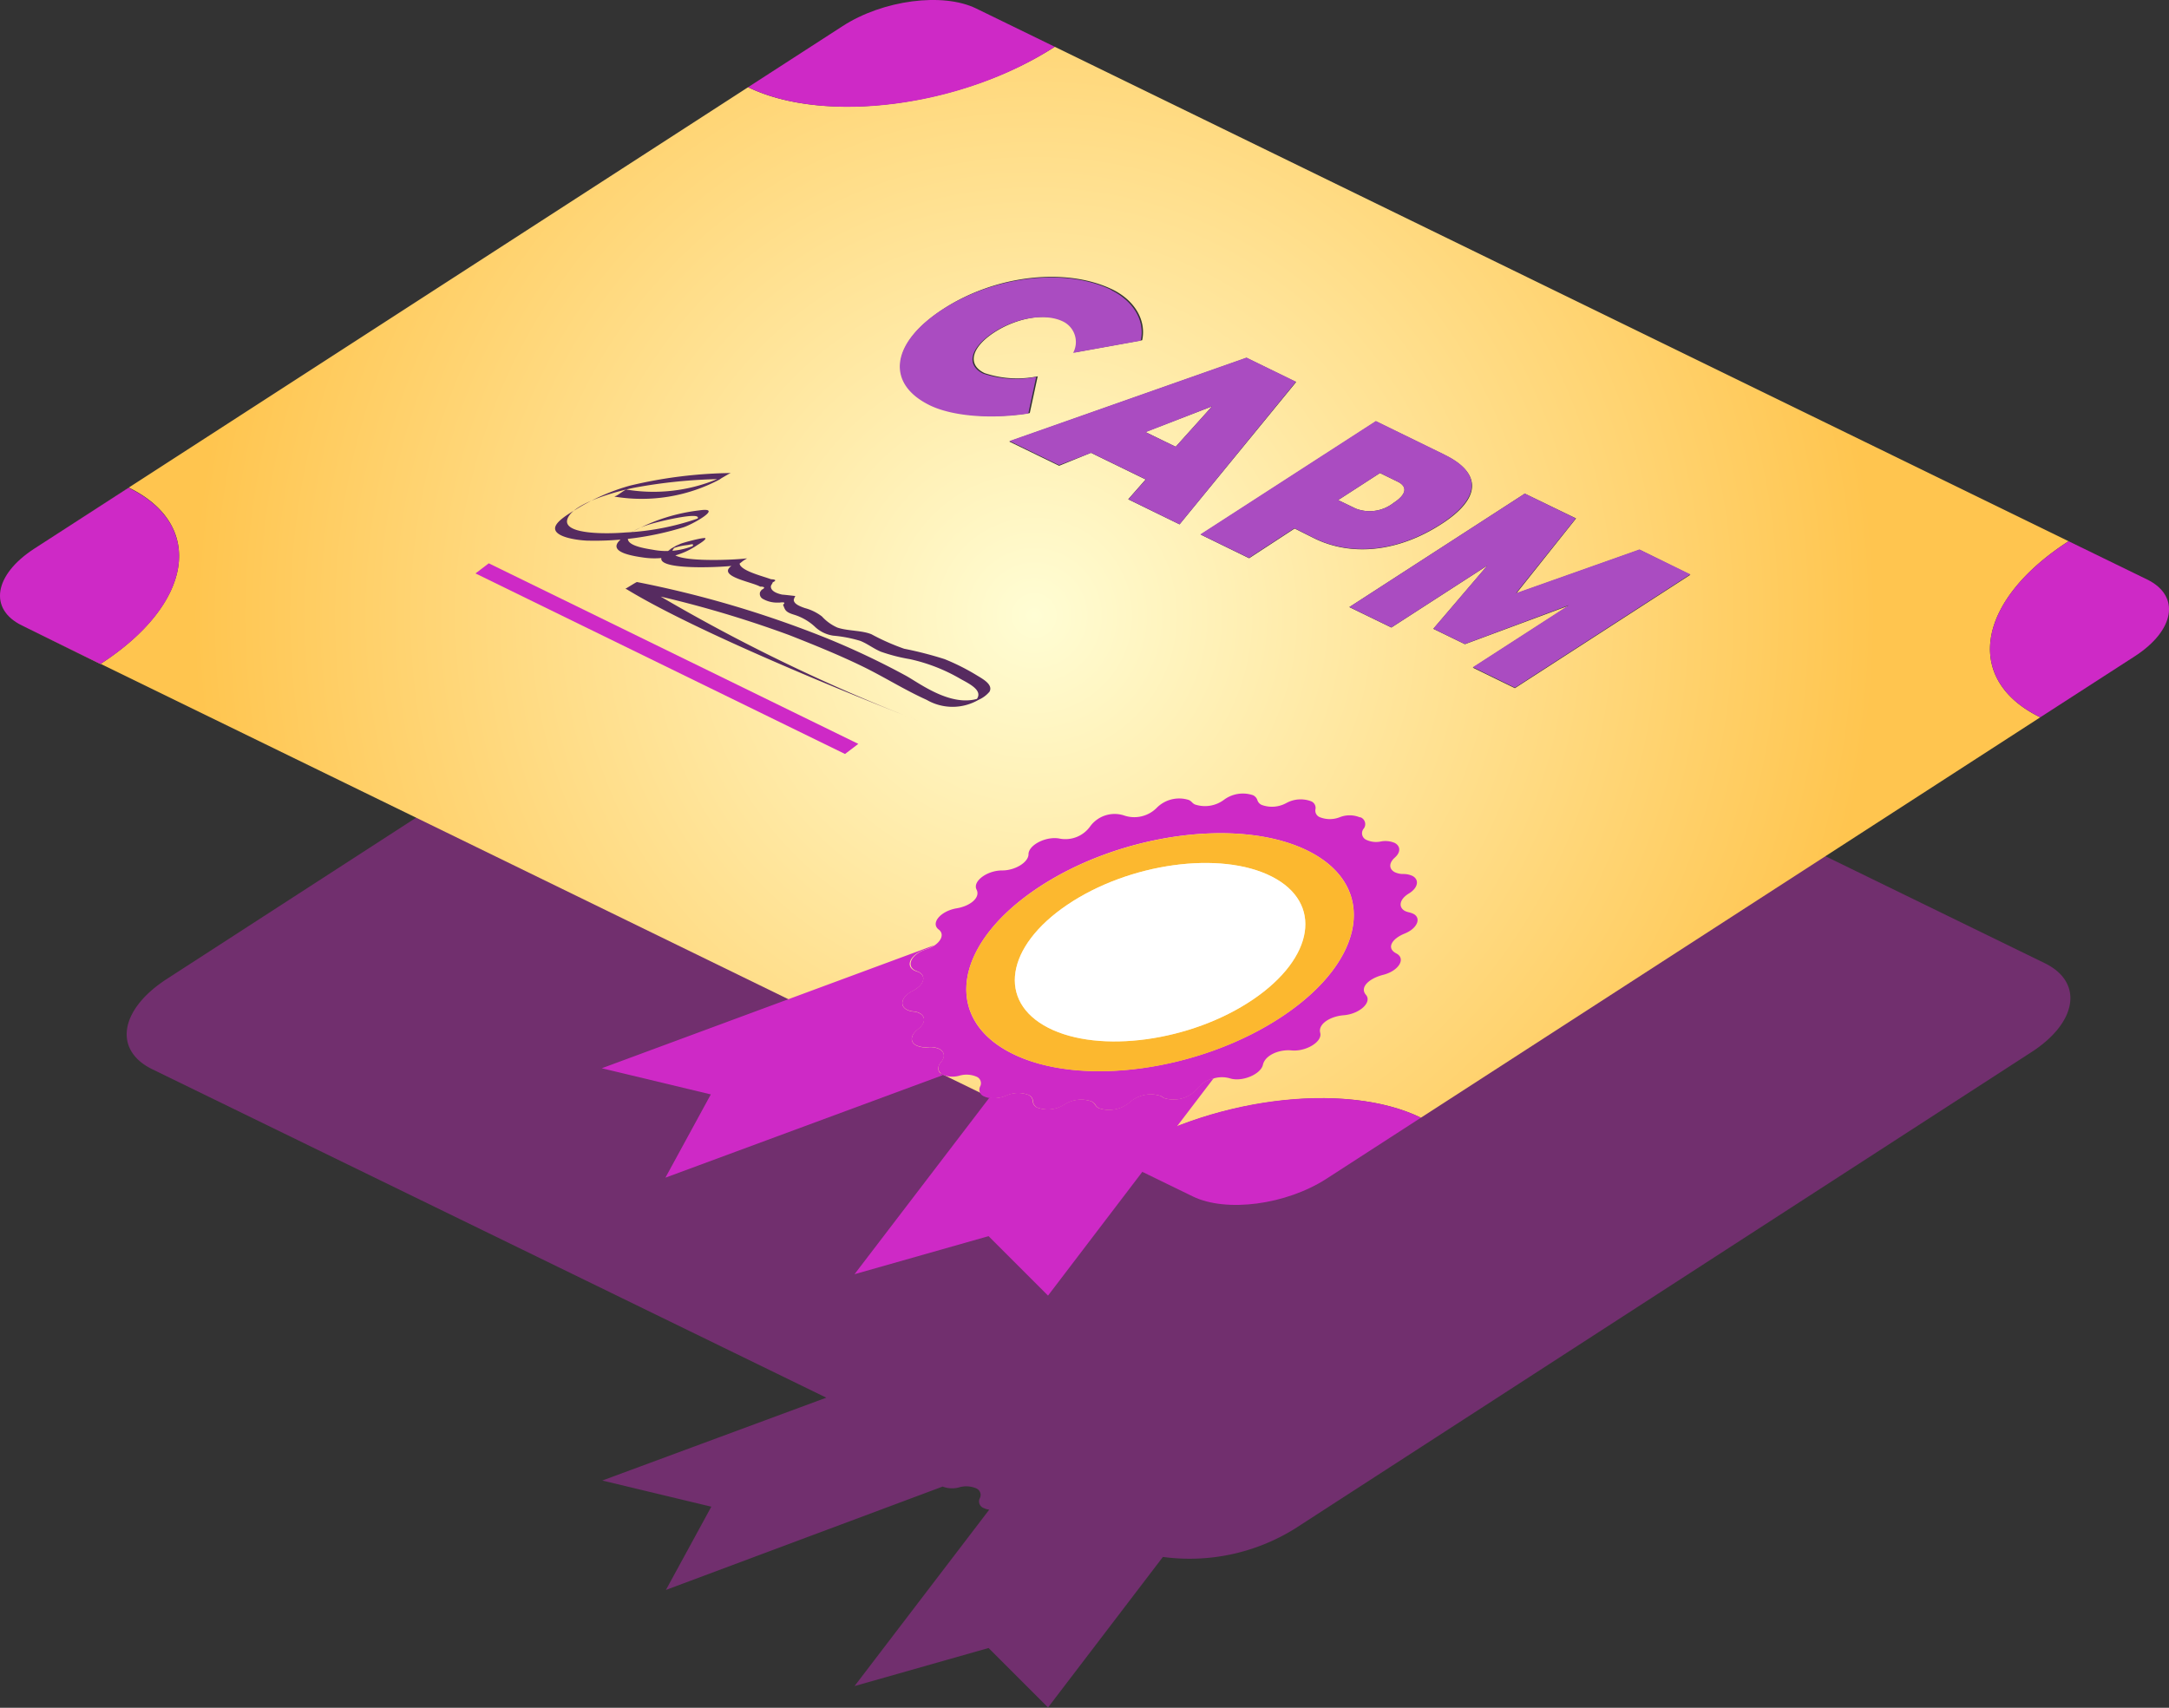 <svg id="Layer_1" data-name="Layer 1" xmlns="http://www.w3.org/2000/svg" xmlns:xlink="http://www.w3.org/1999/xlink" viewBox="0 0 218.82 172.32"><rect x="0" y="0" width="218.82" height="172.32" fill="#333333" stroke="none"/><defs><style>.cls-1,.cls-7{fill:#ce29c6;}.cls-1{opacity:0.4;}.cls-2{fill:none;}.cls-3{isolation:isolate;}.cls-4{fill:url(#radial-gradient);}.cls-5{fill:#562b60;}.cls-6{fill:#aa4cc1;}.cls-8{fill:url(#linear-gradient);}.cls-9{fill:#fff;}</style><radialGradient id="radial-gradient" cx="104.34" cy="62.11" r="84.92" gradientUnits="userSpaceOnUse"><stop offset="0" stop-color="#fffdd4"/><stop offset="1" stop-color="#ffc54f"/></radialGradient><linearGradient id="linear-gradient" x1="187.36" y1="174.82" x2="151.3" y2="134.45" gradientUnits="userSpaceOnUse"><stop offset="0" stop-color="#fff970"/><stop offset="1" stop-color="#fcb82f"/></linearGradient></defs><title>CAPM-certification-training</title><path class="cls-1" d="M206.29,97.19l-99.44-48.5c-3.95-1.93-11.08-1-15.84,2.09l-74.18,48c-4.76,3.08-5.42,7.18-1.47,9.11l68,33.14-22.6,8.36,11,2.64-4.58,8.4L95.1,150a2.63,2.63,0,0,0,1.66.08,2.55,2.55,0,0,1,1.7.09.72.72,0,0,1,.39,1,.71.71,0,0,0,.4,1,1.7,1.7,0,0,0,.55.16L86.21,170.13l13.52-3.84,6,6,11.59-15.19a20.09,20.09,0,0,0,13.34-2.87l74.18-48C209.58,103.22,210.24,99.12,206.29,97.19Z"/><polygon class="cls-2" points="8.17 104.34 99.66 45.19 213.48 100.7 121.99 159.85 8.17 104.34"/><g class="cls-3"><path class="cls-4" d="M122.28,41l-6.73,2.59,3.06,1.49L122.28,41M141,48.6l-1.78-.87L135,50.46l1.78.86a3.9,3.9,0,0,0,3.8-.57c1.32-.86,1.47-1.64.42-2.15M2.21,63.11C-1.17,61.46-.61,58,3.46,55.36L13,49.2C20.75,53,19.47,60.94,10.13,67L2.21,63.11m99.64-18.58,23.91-8.42,5,2.44L119,52.91l-5.18-2.53,1.76-2-5.52-2.69L106.85,47l-5-2.43m19.27,9.39,17.7-11.44,6.9,3.37c3.82,1.86,3.72,4.42-.32,7-4.29,2.78-9,3.3-12.79,1.44l-2-1-4.59,3-4.87-2.38m31.82,5.93,12.45-4.41L170.53,58l-17.7,11.44-4.24-2.07,9.69-6.26L147.79,65l-3.19-1.55,5.46-6.39-9.69,6.26-4.24-2.06,17.7-11.45L159,52.31l-6,7.54m-59.13-19c-4.51-2.2-3.92-6.3,1.36-9.71s12.34-4.18,17-1.93c2.25,1.1,3.43,3.11,3,5.12l-6.82,1.23a2.3,2.3,0,0,0-1-3.16c-1.76-.86-4.73-.39-7.07,1.12s-2.81,3.28-1,4.13a10.37,10.37,0,0,0,5.35.32l-.8,3.71c-3.78.59-7.66.27-9.93-.83M208.69,54.61,106.41,4.72c-9.33,6-23.18,7.86-30.94,4.08L85,2.64,3.46,55.36C-.61,58-1.17,61.46,2.21,63.11l118.12,57.61c3.38,1.65,9.42.85,13.49-1.78-4.07,2.63-10.11,3.43-13.49,1.78l-7.92-3.86c9.33-6,23.19-7.86,30.94-4.08l62.48-40.4c-7.75-3.78-6.47-11.74,2.86-17.77"/><path class="cls-5" d="M62,50.11a16.77,16.77,0,0,0,10.6-1.73,6.76,6.76,0,0,1,1.12-.65A45.74,45.74,0,0,0,63.56,49a21.08,21.08,0,0,0-5.42,2.38c-.81.49-2.09,1.25-2.14,1.9-.06.87,2,1.21,3.19,1.27a30.33,30.33,0,0,0,9.75-1.34c.88-.27,4.15-2.09,1.6-1.71a18.37,18.37,0,0,0-6.74,2.16c-.61.36-1.39.79-1.57,1.27-.32.86,1.64,1.18,2.7,1.33A7.66,7.66,0,0,0,70.35,55c.15-.09.92-.56.81-.69s-2.26.44-2.55.58a12,12,0,0,0-1.13.65c-3.3,2.11,5,1.75,6.74,1.52.38-.05.79-.63,1.15-.66a3.84,3.84,0,0,0-1.69.79c-1.16,1,2.22,1.54,3,2,.49,0,.54.13.16.32l-.15.21a.58.58,0,0,0,.27.71,2.88,2.88,0,0,0,1.27.37l.44,0c.47-.06.58,0,.33.22.21.53.22.73,1.09,1a5.46,5.46,0,0,1,2.08,1.18,3.38,3.38,0,0,0,1.89.94,13.31,13.31,0,0,1,2.74.53c.76.31,1.31.77,2.07,1.09a17.54,17.54,0,0,0,2.92.75,17.51,17.51,0,0,1,5.12,2c1,.55,2.56,1.3,1.36,2.32l1.12-.65c-2.93,1.62-6.54-1.2-8-2a79.33,79.33,0,0,0-8.13-3.84,106.22,106.22,0,0,0-19-5.61c-.08,0-1.12.68-1.15.66,8.56,5.27,29.6,13.36,29.65,13.38a179.14,179.14,0,0,1-28.5-14l-1.15.66a110,110,0,0,1,16.53,4.66c2.54,1,5,2,7.29,3.11s4.24,2.37,6.56,3.42a5.21,5.21,0,0,0,5.22,0,3,3,0,0,0,1.12-.83c.36-.69-.59-1.23-1.24-1.62a22,22,0,0,0-3.29-1.66,36.81,36.81,0,0,0-4.08-1.05A22.64,22.64,0,0,1,87.92,64c-1-.41-2.41-.32-3.45-.68a4.66,4.66,0,0,1-1.55-1.12,4.88,4.88,0,0,0-1.71-.84c-.52-.18-1.13-.42-1.13-.84a1.24,1.24,0,0,1,.16-.38S79.05,60,78.92,60c-.61-.13-1.14-.38-1.15-.8,0-.19.16-.28.18-.44.39-.18.34-.29-.15-.31l-.41-.14c-.86-.29-3.51-1-2.58-1.83l-1.15.66a.89.89,0,0,1,.56-.14l1.15-.66c-1.61.21-10.09.56-6.78-1.49l-1.13.65a6.29,6.29,0,0,1,1.87-.5c.39-.06.6-.15.59,0s-.49.43-.64.53l1.13-.66a7.27,7.27,0,0,1-4.55.6c-1-.16-2.79-.47-2.48-1.29s2.25-1.33,3.48-1.62c.81-.19,4.94-1.12,3.07.18l1.15-.67a26,26,0,0,1-8,1.66c-1.75.15-6.28.23-5.85-1.31s4.46-2.72,6.67-3.19a51.91,51.91,0,0,1,8.73-.89l1.12-.65a16.77,16.77,0,0,1-10.55,1.71c-.17,0-1,.69-1.15.66Z"/><path class="cls-6" d="M112.13,29.26c-4.62-2.25-11.76-1.43-17,1.93S89.3,38.7,93.81,40.9c2.27,1.1,6.15,1.42,9.93.83l.8-3.71a10.37,10.37,0,0,1-5.35-.32c-1.76-.85-1.33-2.59,1-4.13s5.31-2,7.07-1.12a2.3,2.3,0,0,1,1,3.16l6.82-1.23c.46-2-.72-4-3-5.12"/><path class="cls-6" d="M115.55,43.62,122.28,41l-3.67,4.08-3.06-1.49m15.2-5.07-5-2.44-23.91,8.42,5,2.43,3.24-1.24,5.52,2.69-1.76,2L119,52.91l11.72-14.36"/><path class="cls-6" d="M135,50.46l4.22-2.73,1.78.87c1,.51.9,1.29-.42,2.15a3.9,3.9,0,0,1-3.8.57L135,50.46m10.7-4.61-6.9-3.37-17.7,11.44L126,56.3l4.59-3,2,1c3.82,1.86,8.5,1.34,12.79-1.44,4-2.61,4.14-5.17.32-7"/><polyline class="cls-6" points="170.53 57.95 165.39 55.44 152.94 59.85 158.97 52.31 153.83 49.8 136.13 61.25 140.37 63.31 150.06 57.05 144.6 63.44 147.78 64.99 158.28 61.06 148.59 67.32 152.83 69.39 170.53 57.95"/><path class="cls-7" d="M216.61,58.47l-7.92-3.86c-9.33,6-10.61,14-2.86,17.77l9.54-6.16c4.06-2.63,4.62-6.1,1.24-7.75"/><path class="cls-7" d="M106.41,4.72,98.49.86C95.11-.79,89.07,0,85,2.64L75.47,8.8c7.76,3.78,21.61,2,30.94-4.08"/><path class="cls-7" d="M143.35,112.78c-7.75-3.78-21.61-2-30.94,4.08l7.92,3.86c3.38,1.65,9.42.85,13.49-1.78l9.53-6.16"/><path class="cls-7" d="M13,49.2,3.46,55.36C-.61,58-1.17,61.46,2.21,63.11L10.13,67c9.34-6,10.62-14,2.86-17.77"/><polygon class="cls-7" points="85.25 76.08 47.97 57.86 49.31 56.84 86.59 75.06 85.25 76.08"/></g><g class="cls-3"><path class="cls-7" d="M122.47,108.79a2.84,2.84,0,0,0-1.65,1,3.14,3.14,0,0,1-3.4,1l-.16-.1-.16-.1a3.19,3.19,0,0,0-3.12.61,3.2,3.2,0,0,1-3.12.62.87.87,0,0,1-.38-.35.9.9,0,0,0-.38-.34,3.14,3.14,0,0,0-2.73.31,3.07,3.07,0,0,1-2.72.32.74.74,0,0,1-.46-.64.75.75,0,0,0-.46-.65,2.92,2.92,0,0,0-2.24.08,3.28,3.28,0,0,1-1.69.23L86.21,128.57l13.52-3.84,6,6,16.76-22"/><path class="cls-7" d="M94.22,95.39l-33.51,12.4,11,2.64-4.58,8.4,28-10.35,0,0c-.51-.26-.66-.76-.19-1.31s.33-1.05-.19-1.32a2.19,2.19,0,0,0-1.15-.17,2.28,2.28,0,0,1-1.15-.18c-.63-.32-.66-1,.15-1.63s.8-1.3.16-1.63a1.62,1.62,0,0,0-.64-.17,1.74,1.74,0,0,1-.63-.18c-.77-.39-.58-1.3.59-1.9s1.4-1.49.6-1.9L92.42,98l-.19-.08c-.93-.48-.37-1.63,1.12-2.11a3.52,3.52,0,0,0,.87-.41"/><path class="cls-7" d="M102,106.25c-6.9-3.52-5.76-10.93,2.54-16.55s20.63-7.31,27.53-3.79,5.76,10.93-2.55,16.54-20.62,7.32-27.52,3.8m35.16-23.79a2.71,2.71,0,0,0-2,0,2.73,2.73,0,0,1-2,0,.71.71,0,0,1-.45-.8.72.72,0,0,0-.44-.81,3,3,0,0,0-2.5.18,3,3,0,0,1-2.48.19.79.79,0,0,1-.44-.49.84.84,0,0,0-.44-.49,3.19,3.19,0,0,0-2.94.47,3.2,3.2,0,0,1-2.93.46,1.06,1.06,0,0,1-.29-.22,1.06,1.06,0,0,0-.29-.22,3.18,3.18,0,0,0-3.27.79,3.19,3.19,0,0,1-3.27.77A3.05,3.05,0,0,0,110,83.36a3.07,3.07,0,0,1-3.08,1.26c-1.35-.28-3.16.63-3.16,1.58,0,.8-1.35,1.64-2.66,1.63-1.54,0-3,1.11-2.58,1.93s-.66,1.67-2,1.89c-1.62.27-2.67,1.5-1.82,2.14.55.42.31,1.1-.41,1.6a3.52,3.52,0,0,1-.87.41c-1.49.48-2,1.63-1.12,2.11l.19.08.19.08c.8.41.54,1.33-.6,1.9s-1.36,1.51-.59,1.9a1.74,1.74,0,0,0,.63.18,1.62,1.62,0,0,1,.64.17c.64.33.63,1-.16,1.63s-.78,1.31-.15,1.63a2.28,2.28,0,0,0,1.15.18,2.19,2.19,0,0,1,1.15.17c.52.27.64.78.19,1.32s-.32,1,.19,1.31l0,0a2.63,2.63,0,0,0,1.66.08,2.55,2.55,0,0,1,1.7.09.71.71,0,0,1,.39,1,.72.72,0,0,0,.4,1,1.7,1.7,0,0,0,.55.16,3.28,3.28,0,0,0,1.69-.23,2.92,2.92,0,0,1,2.24-.08.75.75,0,0,1,.46.65.74.74,0,0,0,.46.64,3.07,3.07,0,0,0,2.72-.32,3.14,3.14,0,0,1,2.73-.31.9.9,0,0,1,.38.34.87.87,0,0,0,.38.35,3.2,3.2,0,0,0,3.12-.62,3.19,3.19,0,0,1,3.12-.61l.16.1.16.1a3.14,3.14,0,0,0,3.4-1,2.84,2.84,0,0,1,1.65-1,2.91,2.91,0,0,1,1.55,0c1.2.41,3.14-.38,3.36-1.36s1.65-1.57,2.89-1.45c1.46.14,3.13-.88,2.89-1.77s1-1.67,2.38-1.78c1.6-.13,2.88-1.31,2.23-2.06s.3-1.63,1.68-2c1.61-.38,2.41-1.65,1.38-2.18s-.44-1.48.85-2,1.71-1.58.86-2a2.43,2.43,0,0,0-.41-.14,2.09,2.09,0,0,1-.4-.13c-.71-.37-.6-1.18.37-1.77s1.06-1.42.36-1.78a2.13,2.13,0,0,0-.88-.19,2,2,0,0,1-.89-.18c-.58-.3-.65-.9,0-1.48s.53-1.18,0-1.47a2.39,2.39,0,0,0-1.42-.15,2.33,2.33,0,0,1-1.42-.15.73.73,0,0,1-.31-1.14.74.74,0,0,0-.31-1.15"/><path class="cls-8" d="M105.76,103.71c-5.17-2.64-4.32-8.2,1.91-12.41s15.46-5.49,20.64-2.85,4.32,8.2-1.91,12.41-15.47,5.49-20.64,2.85m26.31-17.8c-6.9-3.52-19.22-1.82-27.53,3.79s-9.44,13-2.54,16.55,19.22,1.82,27.52-3.8,9.44-13,2.55-16.54"/><path class="cls-9" d="M128.31,88.45c-5.18-2.64-14.42-1.36-20.64,2.85s-7.08,9.77-1.91,12.41,14.42,1.37,20.64-2.85,7.08-9.77,1.91-12.41"/></g></svg>